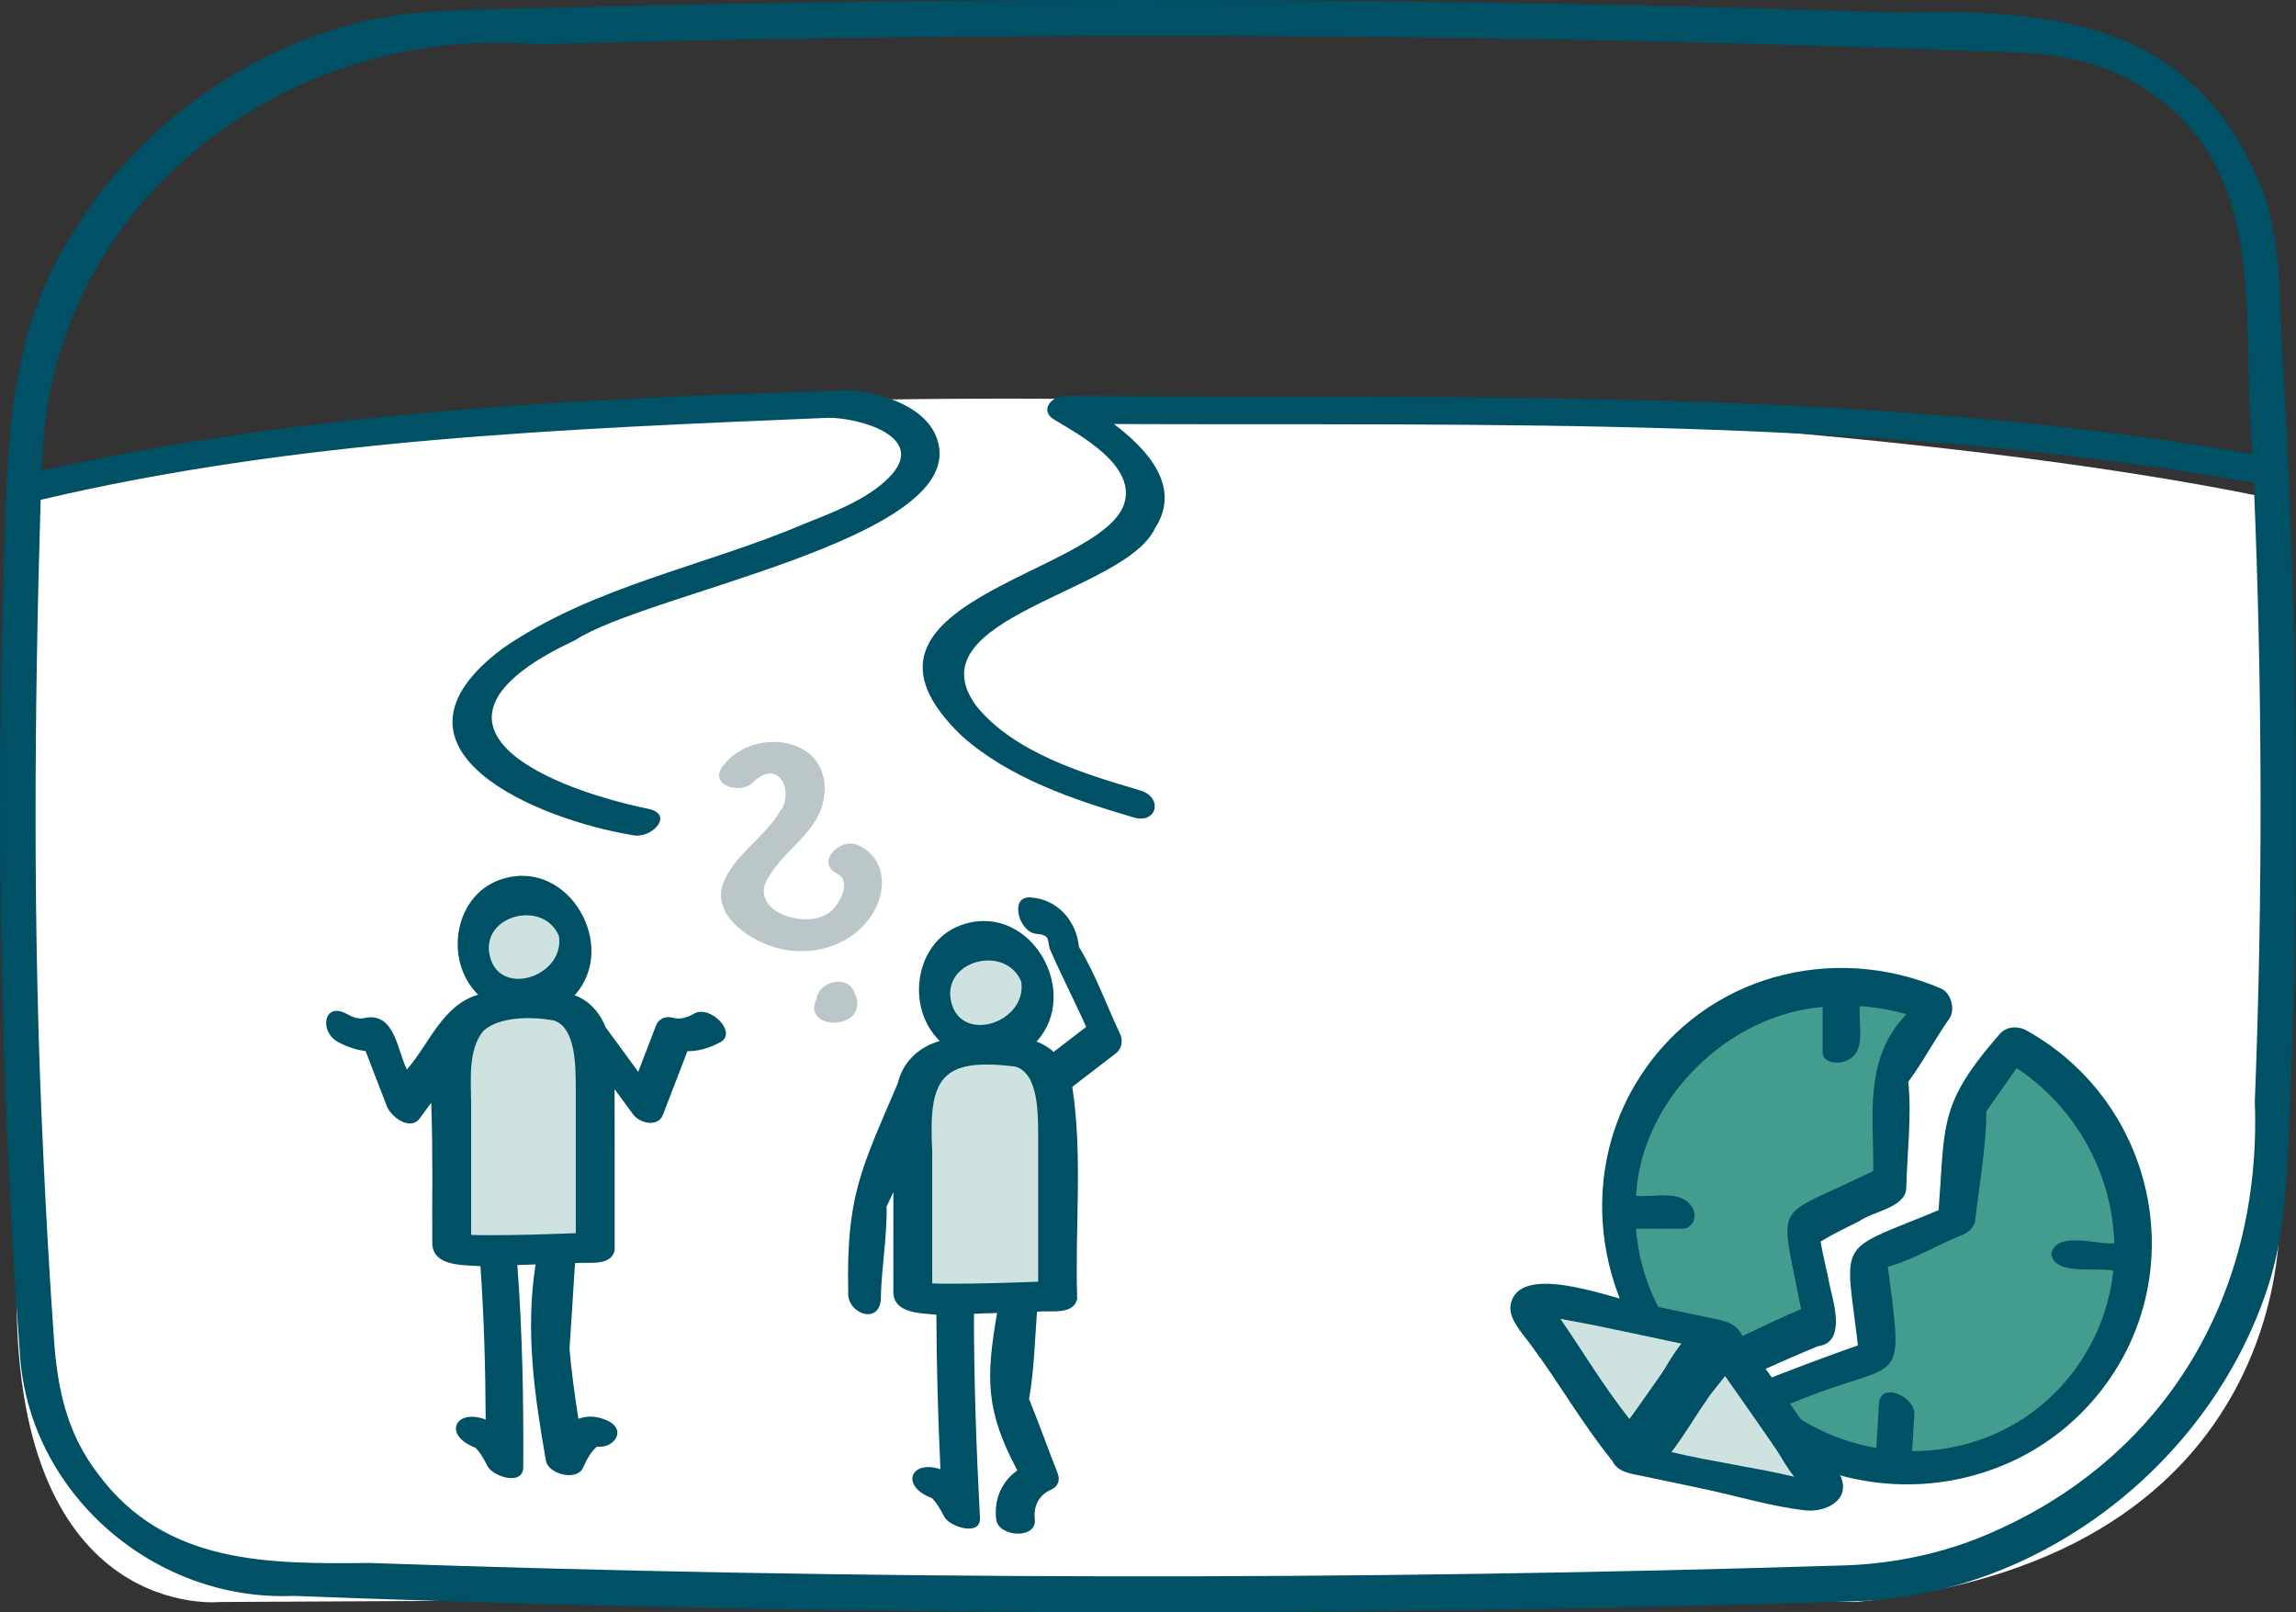 <svg id="Ebene_2" xmlns="http://www.w3.org/2000/svg" viewBox="0 0 408.92 287.12"><rect x="0" y="0" width="408.92" height="287.12" fill="#333333" stroke="none"/><defs><style>.cls-1{fill:#005066}.cls-3{fill:#cee2df}.cls-4{fill:#bbc6c8}.cls-5{fill:#429d8e}</style></defs><g id="Ebene_6"><path d="M4.96 87.06c84.11-25.06 307.7-18.02 401 2.03v126.26s4.25 62.14-75.37 69.93c-79.63-1.22-291.34 0-291.34 0s-36.29 3.87-36.29-54.17 1-144.04 1-144.04h1z" style="fill:#fff"/><path class="cls-5" d="m358.51 185.93-7.97 11.32-2.1 20.04s-15.8 6.27-15.9 7.15 2.56 17.18 1.68 17.08c-.68-.07-15.86 5.72-22.68 8.34 23.17 24.41 67.17 8.03 68.44-25.97.97-16.25-7.92-30.84-21.48-37.95z"/><path class="cls-1" d="M408.18 99.02c-.38-11.56-.92-23.11-1.6-34.66-.58-9.87-.18-20.62-3.45-30.07-11.58-29.78-36.07-32.86-64.45-32.01-81.66-2.75-163.4-3.02-245.07-.77-9.61.26-19.3.09-28.72 2.29-23.3 5.41-43.76 21.56-54.84 42.72C1.4 63.13 1.31 80.78.72 99.09c-.77 23.57-.92 47.16-.46 70.74.47 23.6 1.48 47.2 3.25 70.74 1.31 25.11 23.79 44.68 48.76 43.62 34.69 1.33 69.4 2.2 104.11 2.63 46.69.58 93.4.33 140.08-.74 11.59-.26 23.18-.58 34.77-.95 32.66-1.5 62.28-24.64 72.55-55.55 2.78-8.38 3.41-16.84 3.8-25.6 1.55-34.97 1.75-69.99.58-104.97zm-6.6 97.12c1.36 35.17-16.72 64.97-49.8 77.99-7.23 2.77-14.79 4.26-22.52 4.61-87.8 2.75-175.68 2.64-263.47-.41-18.13.19-36.34.26-48.29-15.8-5.57-7.2-7.26-15.14-7.89-24.03-.77-10.95-1.4-21.91-1.9-32.88-1.87-38.86-1.64-77.73-.47-116.61C53.05 78.2 100.73 76.36 147.61 74.4c5.44.01 17.95 3.42 10.64 10.72-3.92 3.92-10.16 6.22-15.19 8.24-17.69 7.52-37.53 11.04-53.53 22.11-24.1 18.03 6.34 30.53 23.12 33.24 3.3.79 7.46-3.56 3-4.63-20.59-4.29-43.98-15.69-13.23-30.07 12.61-8.32 68.62-17.82 64.73-34.92-1.36-6.44-10.02-9.23-15.93-9.58-47.99 1.46-96.75 3.75-143.74 14.3C8 36.94 50.23 4.1 95.6 7.9c32.89-.91 65.8-1.41 98.71-1.5 54.92-.15 109.84.83 164.71 2.96 8.89.34 16.8 1.99 24.17 7.27 21.42 14.79 15.75 41.65 17.99 64.21-69.67-12.06-141.09-9.79-211.56-10.33-2.33.03-4.57 2.58-1.86 4.22 4.62 2.79 14.6 8.13 12.47 14.95-4.05 12.73-53.75 17.4-29.04 41.27 8.47 7.61 20 11.46 30.72 14.62 4.18 1.23 5.28-3.61 1.15-4.82-9.9-2.92-22.54-6.68-29.29-15.18-11.21-15.67 26.6-20.02 31.94-31.5 4.71-7.27-1.11-13.88-7.32-18.56 67.61.27 136.27-1.47 203.01 10.47 1.55 36.7 1.62 73.46.19 110.16z"/><path class="cls-5" d="M321.12 219.08c.04-.88 15.45-8.08 15.45-8.08l.39-19.94 7.79-11.96c-41.86-18.38-76.85 36.31-43.08 66.61 6.65-3.02 21.46-9.71 22.14-9.68.88.04-2.74-16.07-2.7-16.95z"/><path class="cls-1" d="M360.65 183.36c-1.61-.71-3.59-.53-4.77 1.1-10.61 12.24-9.42 15.67-10.62 31.05-18.44 7.66-16.64 4.69-14.36 24.09-6.91 2.38-13.72 5.07-20.54 7.69-1.66.64-3.1 3.18-1.55 4.67 18.76 18.11 49.82 16.18 65.73-4.76 15.98-21.02 9.13-51.24-13.88-63.84zm-6.85 14.34c.03-.13.04-.11 0 0zm16.25 45.49c-7.14 10.18-18.25 15.23-29.5 15.22l.39-6.48c.19-3.27-6.06-5.98-6.3-1.95l-.47 7.87a37.907 37.907 0 0 1-16.62-7.3c21.35-9.39 21.69-1.61 18.68-24.97 4.51-1.23 9.05-4 13.41-5.73.96-.38 2.04-1.46 2.15-2.54.73-6.36 1.94-13.05 1.98-19.42 1.81-2.56 3.59-5.13 5.4-7.69 10.69 7.1 17.04 18.98 17.39 31.19-3.09.33-10.25-2.26-11.21 1.85.45 4 8.1 2.36 11.03 3.04a35.894 35.894 0 0 1-6.34 16.91z"/><path class="cls-1" d="M323.83 239.72c4.85-.63 2.84-7.39 2.11-10.53-.49-2.66-1.26-5.38-1.68-8.1 2.31-1.41 4.45-2.42 6.82-3.6 2.44-1.75 8.19-2.42 8.42-5.81.15-6.2 1-12.88.37-19.04 2.63-3.55 4.78-7.68 7.36-11.32 1.05-1.61.24-4.53-1.56-5.3-19.36-8.26-41.96-2.27-53.56 15.67-11.74 18.16-7.65 42.14 7.99 56.56.75.69 1.94 1.12 2.92.67 6.92-3.11 13.8-6.33 20.82-9.22zm15.86-46.91c-.21.39-.43.37 0 0zm-37.82 48.97c-6.26-6.39-9.84-14.56-10.51-22.98h8.28c1.68 0 2.54-1.81 2.02-3.24-1.73-3.99-6.88-2.25-10.29-2.61.93-17.16 16.37-32.28 33.24-33.62v8.09c0 1.73 2.35 2.02 3.59 1.68 4.51-1.16 2.7-6.52 3.04-9.93 2.78.17 5.57.66 8.29 1.45-7.66 7.99-5.8 17.96-5.89 27.9-18.23 9.01-16.72 4.4-12.87 24.62-6.58 2.73-12.44 5.95-18.91 8.65z"/><path class="cls-3" d="M306.95 239.01c.08.41-.01.84-.26 1.2l-13.43 19.1c-.6.92-2.11.94-2.72.02l-17.91-25.72c-.85-1.15.36-2.81 1.73-2.46l31.34 6.62c.63.13 1.13.63 1.25 1.25z"/><path class="cls-3" d="m299.45 244.88 4.54-6.45c.6-.92 2.11-.94 2.72-.02 2.83 4.07 9.66 13.86 12.41 17.83m0 0 5.49 7.89c.37.54.37 1.25-.01 1.79s-1.06.81-1.72.67l-31.34-6.62c-1.09-.2-1.65-1.55-.99-2.45l8.9-12.65"/><path class="cls-1" d="M302.63 245.61c1.44-2.05 2.85-4.81 4.67-6.39l-2.33 1.11c-1.62.4-1.68-1.43-.78.3 3.84 5.62 7.83 11.17 11.69 16.79 1.79 2.57 8.44.49 6.45-2.37-3.75-5.38-7.49-10.76-11.24-16.15-6.03-8.32-11.32-.86-14.83 5.24-2.2 3.12 4.61 3.96 6.36 1.47z"/><path class="cls-1" d="M327.76 262.84c-1.24-2.73-3.7-5.32-5.42-7.79-1.79-2.57-8.44-.49-6.45 2.37 1.18 1.69 2.29 3.89 3.66 5.55-7.28-1.71-14.65-2.67-21.88-4.38 2.25-2.89 4.17-6.25 6.23-9.18 1.64-2.77 8.38-9.06 5.95-12.3-1.25-1.86-3.81-2.11-5.96-2.56-4.67-.99-9.35-1.97-14.02-2.96-4.01-.85-19.59-6.71-20.83.82-.42 2.55 2.35 5.28 3.69 7.21 5.17 6.94 8.79 13.53 14.42 20.53.92 1.98 3.32 2.32 5.24 2.67 3.68.78 7.36 1.55 11.05 2.33 5.93 1.25 12.04 3.13 18.06 3.81 3.69.42 8.22-1.88 6.29-6.13zm-49.85-27.98c8.5 1.49 16.8 3.49 25.25 5.15-.68.93-1.23 1.91-1.96 2.83-1.68-.39-4.01-.01-4.94 1.3-2.03 2.85-3.98 5.73-6.05 8.56-4.58-5.78-8.11-11.75-12.3-17.84z"/><g><path class="cls-3" d="M184.6 174.34c2.87 11.81-14.62 16.38-17.89 4.67-2.87-11.81 14.62-16.38 17.89-4.67z"/><path class="cls-3" d="M188.36 202.83c0-4.54-.55-11.18-3.33-14.01-3.12-3.19-15.89-1.1-15.89-1.1s-1.98 0-4.23 2.45c-2.49 2.71-2.36 9.94-2.36 14.03v26.58c2.15 1.07 25.8 0 25.8 0v-27.95z"/><path class="cls-1" d="M199.49 184.13c-2.41-5.11-4.39-10.69-7.33-15.51-.43-4.61-3.84-8.52-8.58-8.8-3.92-.34-2.13 6.2.97 6.47 2.66.23 1.89 1.11 2.44 2.73 2.02 4.66 4.39 9.2 6.46 13.85-1.93 1.49-3.87 2.97-5.8 4.46-.89-.84-1.93-1.43-3.04-1.85 7.93-8.69-.82-24.37-12.61-21-8.97 2.47-10.98 14.73-4.63 20.89-3.68 1.06-6.6 3.73-7.46 7.51-6.56 15.39-9.2 20.05-8.84 37.27-.24 3.78 5.51 5.81 5.8 1.26.08-5.47 1.15-11.17 1.03-16.57.42-.84.82-1.71 1.21-2.57v18c.21 3.63 4.8 3.57 7.66 3.85.03 9.21.3 18.34.72 27.51-5.43-1.76-7.14 3.08-1.53 5.13.92.89 1.6 2.18 2.21 3.33.93 1.81 6.54 3.6 6.36.2-.64-12.15-1.07-24.16-1.07-36.33 1.42-.08 2.73-.1 4.12-.14-1.99 11.59-2.08 17.37 3.61 28.03-2.79 1.97-4.17 5.11-3.77 8.7.35 3.19 7.28 3.63 6.88 0-.26-2.39.72-4.33 2.94-5.29 1.25-.54 1.59-1.71 1.13-2.9-1.73-4.39-3.31-8.84-5.09-13.21.89-5.07 1.02-10.39 1.41-15.55 2.29-.33 6.46.73 7.16-2.32-.44-12.61 1.03-25.19-.87-37.74l7.8-6c1-.77 1.26-2.28.72-3.43zm-17.61-9.33c1.1 7.28-10.66 11.2-12.47 3.63-1.77-7.38 9.68-10.36 12.47-3.63zm-13.15 53.8c-.9 0-1.8-.02-2.7-.05v-23.63c-.7-12.85 1.51-16.66 14.82-14.98 4.21 1.23 4.01 8.71 4.05 12.39v25.91c-5.39.2-10.78.38-16.18.36z"/></g><g><path class="cls-3" d="M102.27 166.22c2.85 11.7-14.48 16.22-17.72 4.63-2.84-11.7 14.48-16.22 17.72-4.63z"/><path class="cls-3" d="M106 194.46c0-4.5-.55-11.07-3.29-13.88-3.1-3.16-15.74-1.09-15.74-1.09s-1.96 0-4.19 2.43c-2.46 2.68-2.34 9.85-2.34 13.9v26.33c2.13 1.06 25.56 0 25.56 0v-27.69z"/><path class="cls-1" d="M123.67 180.49c-1.23.66-2.42 1.14-3.8.75-1.24-.35-2.54.11-3.01 1.33-1.06 2.76-2.13 5.53-3.19 8.29-1.94-2.65-3.88-5.29-5.82-7.94-.96-2.54-2.96-4.8-5.51-5.67 7.83-8.65-.86-24.17-12.56-20.82-8.89 2.45-10.89 14.59-4.62 20.71-6.33 1.81-8.66 8.7-12.69 13.31-1.68-3.28-2.12-9.96-7.15-9.24-1.39.39-2.36 0-3.63-.68-4.06-2.18-4.89 3.2-1.46 5.04 1.52.81 3.18 1.4 4.88 1.59 1.26 3.28 2.52 6.56 3.79 9.84.72 1.87 4.16 4.47 5.86 2.15l2.04-2.78c.32 8.53.14 16.76.19 25.25.33 3.94 5.46 3.61 8.58 3.86.64 9.16.89 18.17.93 27.31-5.41-2.05-7.73 2.76-1.84 5.01.91.88 1.58 2.15 2.17 3.28.96 1.88 6.34 3.59 6.36.2.07-12.13-.15-23.92-1.05-36.01 1.1-.05 2.16-.06 3.25-.1-1.86 11.75-.21 23.31 1.83 34.88.33 2.46 5.51 3.8 6.62 1.32.6-1.33 1.37-2.87 2.5-3.77 3.11.39 5.44-3.09 1.65-4.71-1.85-.8-3.52-.78-4.98-.23-.64-4.16-1.24-8.35-1.58-12.51.35-5.07.65-10.13.98-15.2 2.27-.31 6.38.7 7.06-2.31-.01-9.56.02-19.12-.01-28.69l3.29 4.49c1.19 1.62 4.45 2.35 5.32.08 1.45-3.78 2.91-7.56 4.36-11.33 2.02.03 3.99-.6 5.83-1.58 3.16-1.69-1.72-6.67-4.58-5.14zm-22.26 59.98v-.03.03zm-1.86-73.78c1.08 7.17-10.52 11.05-12.31 3.58-1.74-7.27 9.54-10.21 12.31-3.58zm-13.01 53.27c-.88 0-1.76-.02-2.63-.05v-23.38c-.01-4.06-.62-9.52 2.16-12.94 2.92-2.66 8.79-2.55 12.49-1.89 4.14 1.22 3.94 8.62 3.99 12.25v25.65c-5.33.2-10.67.38-16 .36z"/></g><g><path class="cls-4" d="M152.86 150.52c-3.22-1.54-7.73 3.16-3.76 5.06 2.41 1.15.74 4.6-.35 5.88-3.49 4.98-16.44 1.05-11.69-5.53 2.89-4.91 8.74-7.73 9.68-13.86 1.66-10.86-12.5-13-18.04-5.61-2.63 3.52 3.67 5.32 5.8 2.47 4.57-3.8 6.94 2.49 4.37 5.64-2.79 4.71-8.41 7.83-10.22 13.12-1.61 5.78 5.39 10.04 10.06 11.21 5.68 1.42 12.12-.26 15.85-4.97 3.4-4.3 3.82-10.78-1.69-13.41zM152 176.38c-1.36-2.84-6.21-1.48-6.55 1.43-3.03 6.08 10.35 5.79 6.55-1.43z"/></g></g></svg>